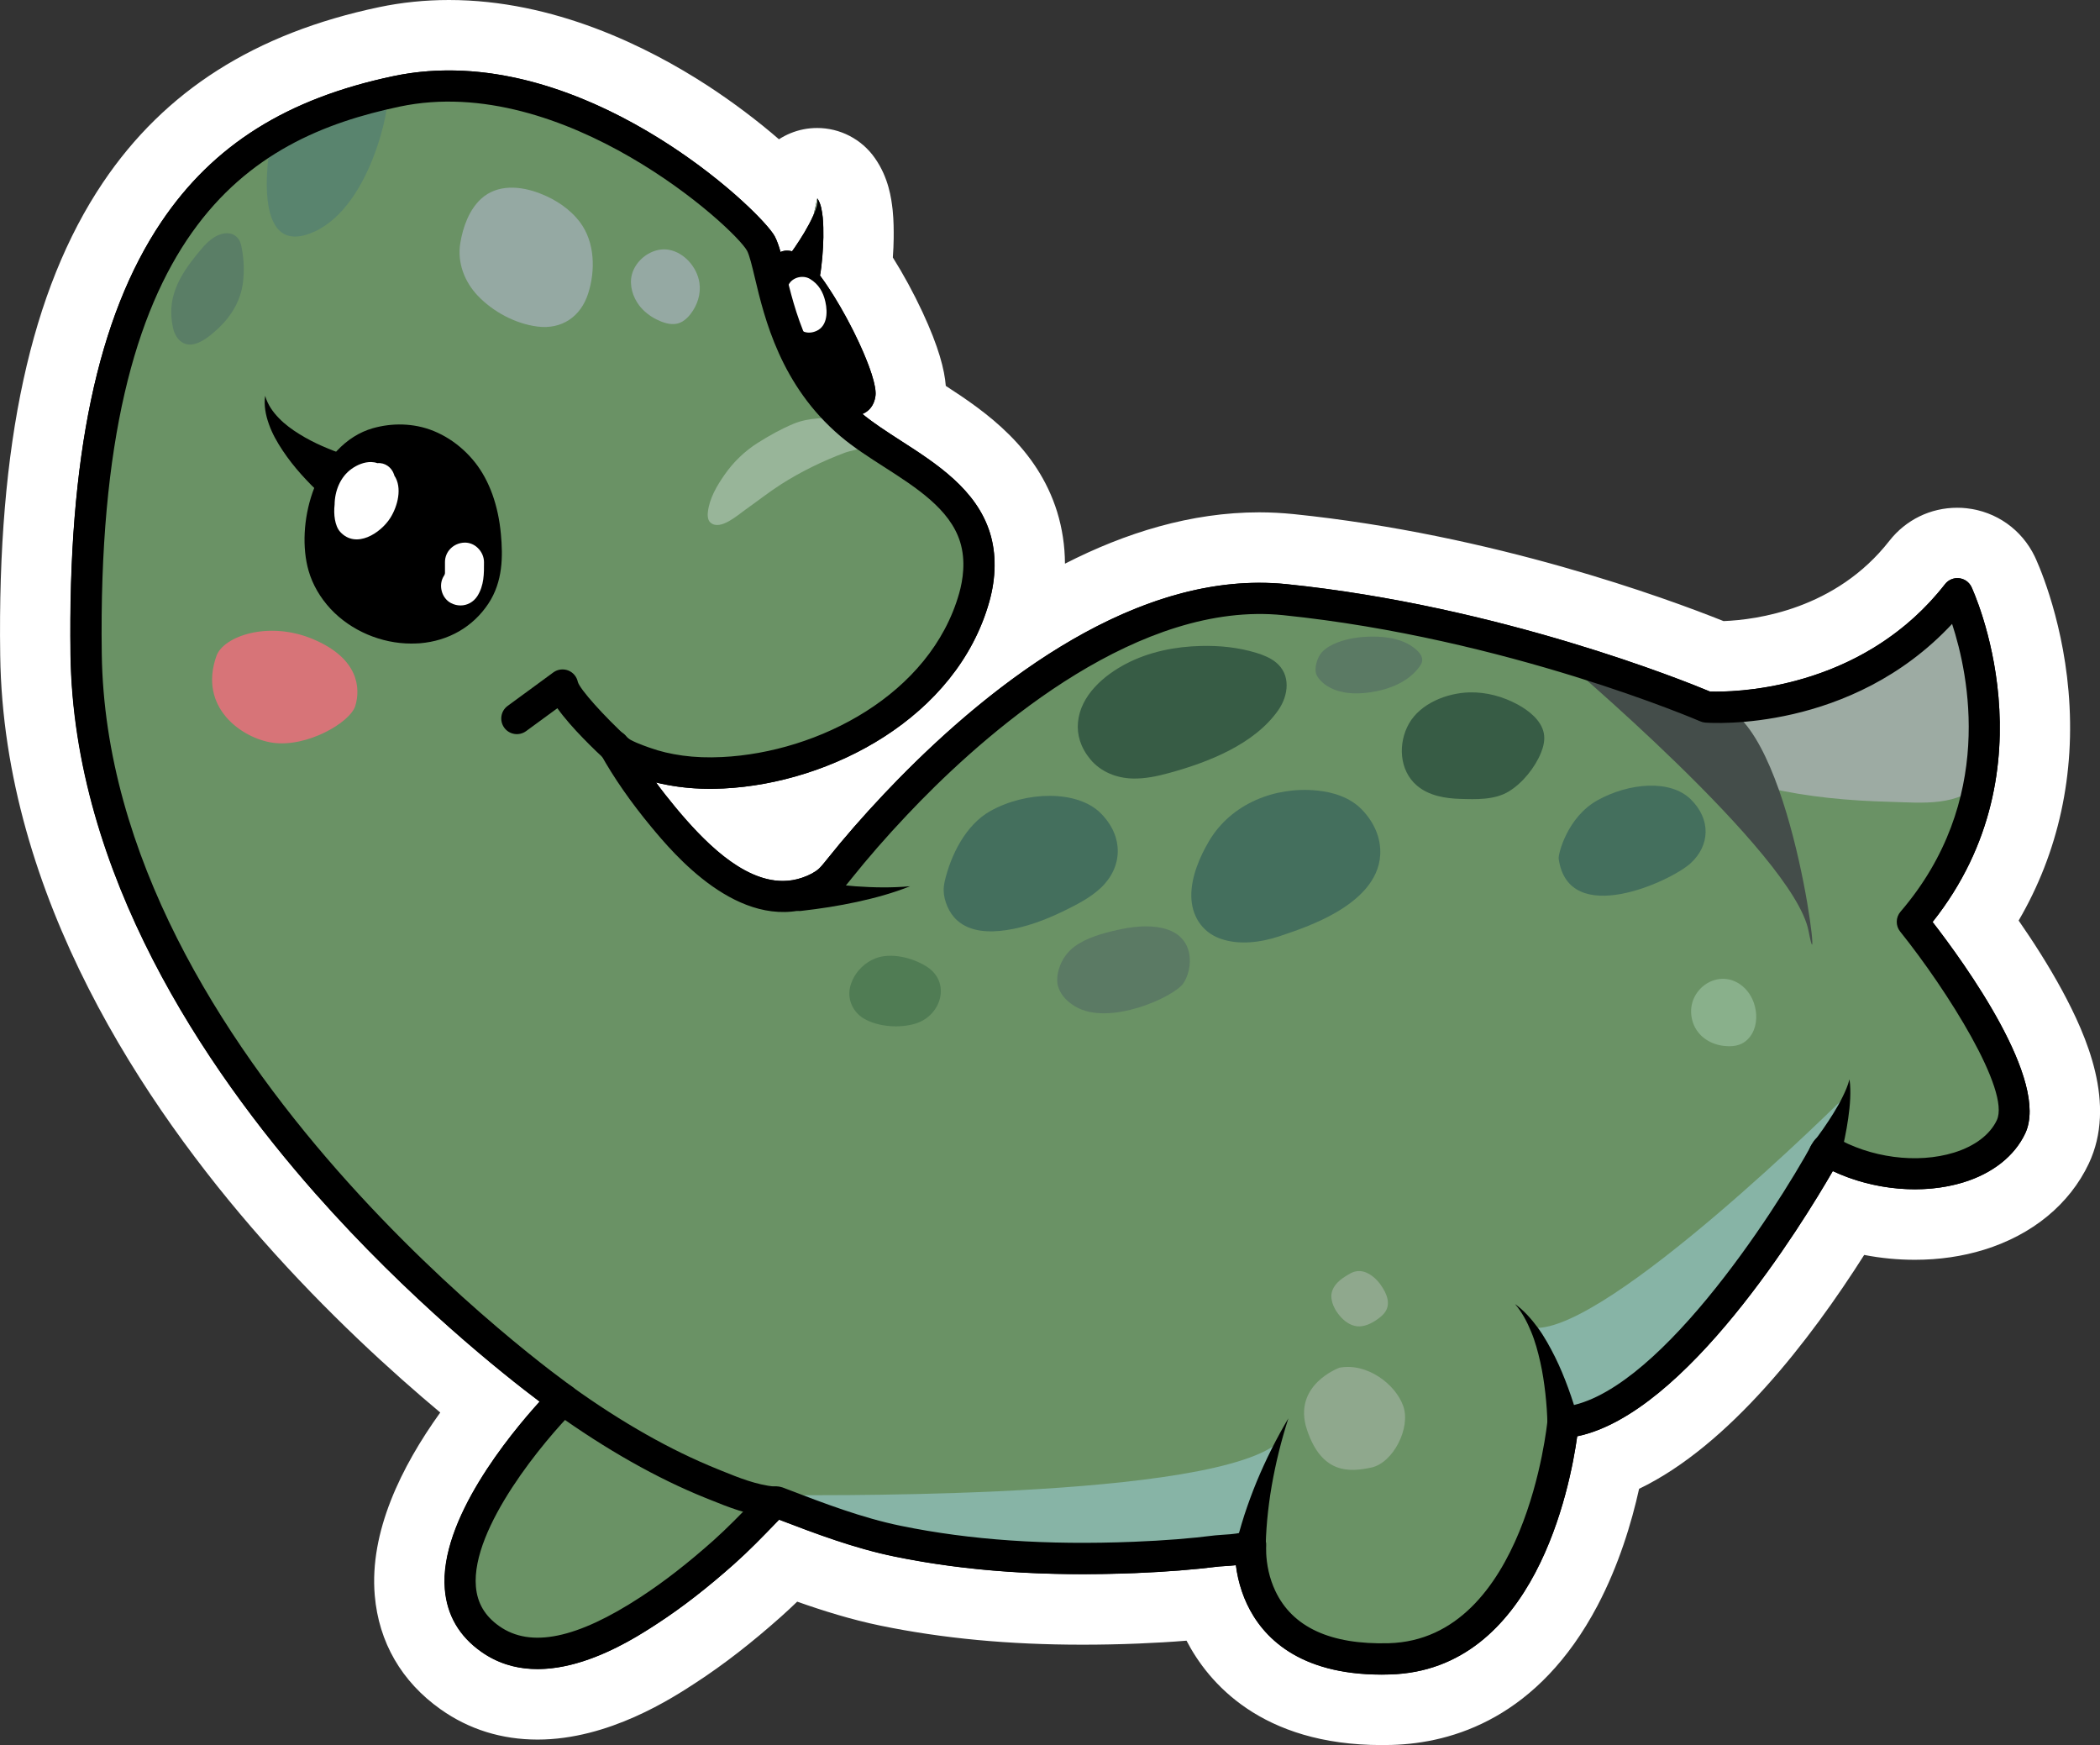 <?xml version="1.0" encoding="utf-8"?><svg xmlns="http://www.w3.org/2000/svg" xmlns:xlink="http://www.w3.org/1999/xlink" x="0px" y="0px" style="enable-background:new 0 0 298.17 247.73" version="1.1" viewBox="0 0 298.17 247.73" xml:space="preserve"><rect x="0" y="0" width="298.17" height="247.73" fill="#333333" stroke="none"/><style type="text/css">.st0{display:none;}
	
		.st1{display:inline;fill:#0000FF;stroke:#000000;stroke-width:6;stroke-linecap:round;stroke-linejoin:round;stroke-miterlimit:10;}
	.st2{fill:#FFFFFF;}
	.st3{fill:none;stroke:#EF11B0;stroke-miterlimit:10;}
	.st4{fill:#6A9265;}
	.st5{fill:#9DABA3;}
	.st6{fill:#444D4A;}
	.st7{fill:#91647E;}
	.st8{fill:none;stroke:#0DDCF7;stroke-width:3;stroke-linecap:round;stroke-linejoin:round;stroke-miterlimit:10;}
	.st9{fill:#446F5D;}
	.st10{fill:#5B7A64;}
	.st11{fill:#375C45;}
	.st12{fill:#507C54;}
	.st13{fill:#95A9A3;}
	.st14{fill:#D77478;}
	.st15{fill:#59846E;}
	.st16{fill:#5A7E66;}
	.st17{fill:#8FA88D;}
	.st18{fill:none;stroke:#000000;stroke-width:3;stroke-linecap:round;stroke-linejoin:round;stroke-miterlimit:10;}
	.st19{fill:none;stroke:#FF2EEB;stroke-width:3;stroke-linecap:round;stroke-linejoin:round;stroke-miterlimit:10;}
	.st20{fill:#89B08B;}
	.st21{fill:#98B599;}
	.st22{opacity:0.54;}
	.st23{fill:#9FD0DD;}</style><g id="Layer_9" class="st0"><rect width="610.96" height="662.83" x="-183.01" y="-194.32" class="st1"/></g><g id="Layer_10"/><g id="Layer_6"/><g id="Layer_3"><g><g><path d="M196.18,242.73c-15.31,0-21.39-8.07-23.65-12.88c-0.34-0.73-0.65-1.48-0.91-2.26c-3.14,0.34-6.51,0.58-10.24,0.73
				c-2.62,0.1-5.2,0.16-7.69,0.16c-10.08,0-19.13-0.85-27.66-2.6c-5.01-1.03-9.88-2.71-14.12-4.3c-1.38,1.4-2.81,2.82-4.34,4.18
				c-3.98,3.54-7.71,6.43-11.42,8.86c-3.06,2-11.19,7.32-19.83,7.32c-4.05,0-7.71-1.14-10.88-3.38c-4.32-3.05-6.83-7.38-7.27-12.52
				c-0.79-9.26,5.63-19.4,11.23-26.34c-6.66-5.32-17.56-14.72-28.41-27.01C24.84,154.39,5.49,125.7,5.03,93
				C4.62,64.07,9.11,43.04,18.76,28.71C26.9,16.63,38.36,9.38,54.82,5.92C57.71,5.31,60.71,5,63.75,5c20.56,0,39.71,14.2,47.4,22.15
				l0.01-0.05c0.42-1.94,1.96-3.44,3.9-3.83c0.33-0.06,0.65-0.1,0.98-0.1c1.61,0,3.15,0.78,4.1,2.13c1.26,1.81,1.5,3.79,1.64,4.98
				c0,0.03,0.01,0.07,0.01,0.1c0.12,1.23,0.12,2.4,0.11,3.38c-0.02,0.99-0.07,2.02-0.17,3.17c-0.03,0.31-0.05,0.61-0.09,0.92
				c3.21,4.86,8.26,14.28,7.62,19.01c-0.03,0.19-0.06,0.37-0.09,0.56c0.48,0.32,0.97,0.63,1.46,0.94
				c5.46,3.51,12.24,7.87,14.7,15.78c1.21,3.88,1.18,8.26-0.06,12.67c-0.3,1.08-0.66,2.13-1.06,3.15
				c10.37-7,22.26-12.24,34.58-12.24c1.46,0,2.93,0.07,4.36,0.22c29.16,2.99,54.92,12.91,60.65,15.24
				c4.46-0.02,18.86-1.11,28.41-13.34c1.38-1.76,3.45-2.77,5.68-2.77c0.27,0,0.53,0.01,0.8,0.04c2.48,0.27,4.62,1.78,5.71,4.05
				c0.13,0.27,12.18,26.05-3.8,49.67c10.79,14.61,14.63,25.43,11.44,32.2c-2.12,4.49-6.31,7.89-11.82,9.59
				c-2.6,0.8-5.41,1.21-8.35,1.21c0,0,0,0,0,0c-3.23,0-6.46-0.48-9.53-1.42c-6.84,11.21-20.05,30.11-34.01,35.37
				c-2.06,11.06-9,34.3-30.9,34.91C197.02,242.72,196.6,242.73,196.18,242.73z M104.85,116.79c2.47,2.17,4.57,3.27,6.27,3.27
				c0.39,0,0.75-0.06,1.12-0.19c0.38-0.13,0.6-0.24,0.69-0.29c0.12-0.13,0.25-0.31,0.41-0.51l0.17-0.21c1.3-1.63,2.66-3.26,4.1-4.9
				C113.39,115.46,109.05,116.42,104.85,116.79z"/><path d="M63.75,10c23.37,0,44.51,20.23,46.26,23.56c0.32,0.6,0.57,1.35,0.82,2.22c0.26-0.12,0.56-0.2,0.92-0.2
				c0.22,0,0.45,0.03,0.71,0.09c0.12-0.17,0.24-0.33,0.36-0.5c0.49-0.71,0.96-1.45,1.41-2.2c0.44-0.75,0.86-1.51,1.21-2.3
				c0.04-0.09,0.07-0.18,0.11-0.28l0.49-2.22c0.53,0.76,0.66,1.77,0.77,2.7c0.09,0.94,0.1,1.89,0.09,2.83
				c-0.02,0.94-0.07,1.88-0.15,2.82c-0.04,0.47-0.09,0.94-0.15,1.42c-0.03,0.24-0.06,0.48-0.1,0.74c-0.03,0.14-0.03,0.23-0.08,0.41
				l0,0.01c3.79,5.07,8.25,14.41,7.89,17.1c-0.19,1.4-0.95,2.19-1.85,2.57c1.58,1.3,3.47,2.52,5.47,3.81
				c5.02,3.23,10.71,6.89,12.63,13.06c0.92,2.95,0.88,6.35-0.1,9.82c-4.64,16.4-22.48,25.73-37.71,26.47
				c-0.66,0.03-1.31,0.05-1.94,0.05c-1.57,0-3.05-0.1-4.5-0.3c-1.12-0.16-2.17-0.35-3.16-0.6c0.85,1.16,1.77,2.33,2.74,3.5
				c3.88,4.67,9.45,10.48,15.25,10.48c0.91,0,1.82-0.14,2.73-0.45c1.04-0.35,1.87-0.8,2.41-1.29c0.32-0.3,0.62-0.67,1-1.14l0.16-0.2
				c2.45-3.07,5.1-6.1,8.09-9.27c0.66-0.7,1.33-1.39,2-2.08c12.72-12.98,31.62-27.9,51.28-27.9c1.28,0,2.57,0.06,3.85,0.19
				c30.33,3.11,56.69,13.81,60.14,15.25c0.2,0.01,0.49,0.01,0.86,0.01c4.58,0,21.38-1.01,32.51-15.26c0.42-0.54,1.06-0.85,1.74-0.85
				c0.08,0,0.16,0,0.25,0.01c0.76,0.08,1.43,0.55,1.76,1.24c0.12,0.26,11.95,25.55-5.52,47.56c4.54,5.86,16.66,22.58,13.15,30.02
				c-1.51,3.2-4.62,5.66-8.77,6.94c-2.15,0.66-4.49,0.99-6.87,0.99c-3.97,0-8.07-0.89-11.68-2.59
				c-4.35,7.53-20.87,34.46-36.29,37.65c-0.99,7.14-6.01,33.24-26.61,33.81c-0.38,0.01-0.76,0.02-1.13,0.02
				c-11.88,0-16.96-5.4-19.13-10.01c-0.54-1.14-0.95-2.36-1.25-3.64c-0.15-0.67-0.26-1.3-0.33-1.88c-0.55,0.06-1.14,0.1-1.76,0.14
				c-0.27,0.02-0.48,0.03-0.61,0.04c-3.6,0.45-7.5,0.76-11.93,0.94c-2.56,0.1-5.05,0.15-7.48,0.15c-9.72,0-18.49-0.82-26.65-2.5
				c-5.71-1.17-11.15-3.22-16.42-5.24l-0.43,0.44c-1.89,1.96-3.85,3.98-5.95,5.85c-3.79,3.37-7.33,6.12-10.83,8.41
				c-2.86,1.87-9.95,6.51-17.09,6.51c-2.74,0-5.48-0.68-7.99-2.46c-3.12-2.2-4.86-5.18-5.17-8.86c-0.84-9.81,9.26-22.02,13.46-26.65
				c-5.03-3.78-18.5-14.44-31.88-29.59c-15.6-17.68-34.29-45.29-34.73-76.47C9.63,65.05,13.85,44.96,22.91,31.5
				c7.36-10.93,17.83-17.51,32.94-20.69C58.5,10.25,61.13,10,63.75,10 M112.73,35.76c0.07-0.03,0.14-0.07,0.21-0.09
				c-0.07,0.02-0.15,0.06-0.23,0.09C112.72,35.75,112.73,35.76,112.73,35.76 M63.75,0c-3.38,0-6.73,0.34-9.95,1.02
				C36.22,4.72,23.4,12.87,14.62,25.91C4.38,41.12-0.4,63.08,0.03,93.07c0.48,34.23,20.51,64,37.23,82.94
				c9.21,10.44,18.47,18.84,25.25,24.51c-5.54,7.71-10.07,16.95-9.3,25.96c0.57,6.66,3.81,12.25,9.36,16.18
				c4.03,2.85,8.66,4.29,13.77,4.29c10.12,0,19.16-5.91,22.56-8.14c3.92-2.56,7.84-5.61,12-9.31c0.79-0.71,1.56-1.42,2.29-2.13
				c3.66,1.29,7.67,2.55,11.84,3.41c8.86,1.82,18.24,2.7,28.66,2.7c2.55,0,5.2-0.05,7.89-0.16c2.43-0.1,4.71-0.23,6.89-0.41
				c3.08,5.93,10.57,14.82,27.72,14.82c0.46,0,0.93-0.01,1.41-0.02c8.69-0.24,20.82-3.87,29.22-19.77
				c3.04-5.77,4.85-11.8,5.91-16.59c12.82-6.16,24.32-21.17,31.96-33.2c2.37,0.46,4.78,0.69,7.2,0.69c3.44,0,6.75-0.48,9.82-1.43
				c6.86-2.12,12.14-6.46,14.87-12.23c3.97-8.42-0.27-18.08-3.81-24.62c-1.91-3.53-4.13-6.97-6.15-9.88
				c5.66-9.68,8.1-20.8,7.08-32.58c-0.95-11-4.63-18.76-4.79-19.09c-1.85-3.84-5.47-6.4-9.7-6.86c-0.41-0.05-0.87-0.07-1.32-0.07
				c-3.78,0-7.28,1.71-9.62,4.69c-7.6,9.73-18.89,11.22-23.55,11.4c-8.05-3.22-32.66-12.28-61.06-15.19
				c-1.61-0.16-3.24-0.25-4.87-0.25c-9.66,0-18.98,2.89-27.58,7.29c-0.01-2.54-0.39-5.01-1.11-7.36
				c-2.84-9.12-10.11-14.19-15.81-17.88c-0.18-2.3-0.99-5.49-3.31-10.48c-1.26-2.7-2.72-5.38-4.21-7.75
				c0.07-0.96,0.11-1.84,0.12-2.68c0-0.02,0-0.03,0-0.05c0.01-1.12,0.01-2.46-0.14-3.93c-0.01-0.07-0.01-0.13-0.02-0.2
				c-0.17-1.43-0.52-4.42-2.51-7.25c-1.89-2.71-4.97-4.27-8.19-4.27c-0.65,0-1.31,0.06-1.96,0.19c-1.26,0.25-2.43,0.74-3.47,1.41
				c-3-2.6-6.52-5.26-10.17-7.64C91.91,6.6,78.62,0,63.75,0L63.75,0z" class="st2"/></g><g><g><path d="M84.95,110.72" class="st3"/></g><g><path d="M117.79,124.76c0.64-0.6,1.16-1.32,1.69-2.02c0.73-0.98,1.53-1.91,2.32-2.84c1.51-1.77,3.05-3.5,4.64-5.19
					c0.87-0.93,1.75-1.85,2.64-2.76c12.2-12.45,32.71-29.16,53.33-27.05c32.43,3.33,59.87,15.24,59.87,15.24s21.76,1.66,35.62-16.08
					c0,0,12.06,25.08-6.37,46.56c0,0,17.46,21.76,14,29.1c-3.46,7.34-16.77,8.87-26.19,3.33c0,0-20.37,37.28-37.42,38.66
					c0,0-3.6,35.34-24.67,33.54c-21.06-1.8-19.68-16.21-19.68-16.21c-0.79,0.28-42.54,6.37-67.3-6.19c0,0-26.79,29.38-40.65,19.59
					c-13.86-9.79,10.35-34,10.35-34S13.05,151.7,12.22,92.66s19.49-74.74,44.07-79.92s49.89,18.11,51.74,21.62
					c1.85,3.51,2.03,16.63,12.75,25.68c3.17,2.67,6.57,5.01,10.08,7.2c2.11,1.32,4.38,2.5,6.12,4.3c1.99,2.05,2.55,4.81,2.51,7.6
					c-0.12,7.8-3.81,15.78-10.55,20c-0.04,0.03-0.08,0.05-0.12,0.08c-4.5,2.75-9.14,5.38-13.97,7.5c-2.73,1.2-5.61,2.43-8.59,2.8
					c-3.21,0.39-6.47,0.16-9.67-0.28c-1.71-0.24-3.41-0.61-5.04-1.2c-1.25-0.45-3.61-1.23-4.4-2.36c0.52,0.74,0.93,1.58,1.41,2.34
					c1.21,1.91,2.5,3.77,3.87,5.56c1.75,2.3,3.64,4.5,5.72,6.51c2.08,2.01,4.38,3.86,6.98,5.17c2.35,1.19,4.98,1.91,7.63,1.57
					c1.56-0.2,2.61-0.61,4.42-1.57C117.41,125.15,117.59,124.94,117.79,124.76z" class="st4"/></g><g><path d="M45.83,70.38c-1.2-1.02-2.11-1.99-3.08-3.06c-0.94-1.05-1.81-2.16-2.6-3.34c-0.78-1.17-1.49-2.41-1.96-3.74
					c-0.48-1.32-0.74-2.74-0.54-4.05c0.36,1.28,1.11,2.31,1.96,3.18c0.85,0.88,1.85,1.61,2.89,2.25c1.04,0.65,2.13,1.21,3.26,1.71
					c1.1,0.48,2.32,0.97,3.34,1.25c1.83,0.5,2.91,2.38,2.41,4.21c-0.5,1.83-2.38,2.91-4.21,2.41c-0.5-0.14-0.94-0.37-1.31-0.69
					L45.83,70.38z"/></g><g><g><path d="M280.5,107.14c0-0.01,0-0.01,0.01-0.02c0.35-0.35,0.58-0.84,0.59-1.48c0.03-2.8,0.43-5.63-0.43-8.35
						c-0.08-0.26-0.2-0.48-0.34-0.67c-0.03-2.63-0.34-5.2-0.48-7.82c-0.15-2.83-4.55-2.86-4.43-0.02
						c-3.35,3.36-7.98,6.23-12.52,7.27c-4.25,0.97-8.25,3.75-12.57,4.32c-0.56,0.07-1,0.32-1.34,0.65
						c-0.08-0.01-0.16-0.03-0.25-0.03c-1.09,0-2.36,1.02-2.22,2.22c0.18,1.47,0.84,2.59,1.55,3.86c0.37,0.67,0.91,1.4,1.28,2.14
						c-0.28,1.06,0.12,2.27,1.5,2.59c5.9,1.36,11.55,1.87,17.61,2.03c4.28,0.11,9.92,0.77,12.89-3.01
						C282.41,109.45,281.65,107.74,280.5,107.14z" class="st5"/></g><g><path d="M221.16,92.99c0,0,33.53,28.21,35.63,39.17c2.07,10.82-1.84-27.03-11.82-31.76
						C234.99,95.67,245.68,101.3,221.16,92.99z" class="st6"/></g><g><path d="M84.95,110.72" class="st3"/></g><g><path d="M43.28,66.29" class="st7"/></g><g><path d="M87.74,108.72c-0.53,0-1.07-0.19-1.5-0.58c-1.72-1.58-5.13-4.83-7.1-7.6l-4.44,3.25c-0.99,0.72-2.38,0.51-3.1-0.48
						c-0.72-0.99-0.51-2.38,0.48-3.1l6.48-4.75c0.61-0.45,1.41-0.55,2.12-0.28c0.71,0.28,1.22,0.9,1.37,1.64
						c0.3,1.04,3.67,4.81,7.19,8.04c0.9,0.83,0.97,2.23,0.14,3.13C88.94,108.48,88.34,108.72,87.74,108.72z"/></g><g><path d="M110.54,213.23" class="st8"/></g><g><path d="M133.99,126.43c-0.01-0.42,0.04-0.84,0.14-1.29c0.86-3.74,2.98-8.02,6.44-9.98
						c5.06-2.86,12.38-3.05,15.71,0.28s3.14,7.67,0,10.62c-1.49,1.4-3.47,2.4-5.29,3.29c-2.56,1.24-5.29,2.27-8.11,2.69
						c-2.35,0.35-5.1,0.3-6.97-1.38c-0.61-0.54-1.07-1.23-1.39-1.97C134.19,127.92,134,127.19,133.99,126.43z" class="st9"/></g><g><path d="M169.15,127.24c-0.05-2.74,1.22-5.66,2.54-7.88c3.13-5.26,9.29-7.72,15.27-7.14
						c2.32,0.22,4.73,0.98,6.39,2.69c1.69,1.74,2.76,3.99,2.62,6.46c-0.22,3.75-3.25,6.41-6.31,8.18c-2.49,1.44-5.27,2.46-8,3.36
						c-2.65,0.88-5.77,1.3-8.45,0.32c-1.24-0.45-2.3-1.27-3.02-2.38C169.48,129.74,169.17,128.51,169.15,127.24z" class="st9"/></g><g><path d="M221.31,121.9c-0.09-0.63,1.22-5.93,5.54-8.31c4.43-2.45,10.29-2.98,13.2-0.13c2.91,2.84,2.75,6.56,0,9.08
						C237.31,125.07,222.69,131.86,221.31,121.9z" class="st9"/></g><g><path d="M151.24,135.73c-0.09,0.12-0.17,0.25-0.25,0.38c-0.67,1.12-1.14,2.73-0.73,4.01
						c0.4,1.22,1.32,2.11,2.41,2.76c4.8,2.86,14-1.34,15.34-3.28c1.34-1.94,1.89-6.74-2.96-7.85c-2.11-0.48-4.38-0.19-6.46,0.28
						c-1.99,0.45-4.33,1.09-5.99,2.32C152.07,134.73,151.61,135.2,151.24,135.73z" class="st10"/></g><g><path d="M153.06,102.52c-0.17,1.75,0.34,3.56,1.74,5.26c1.49,1.8,3.74,2.69,6.05,2.74
						c1.73,0.04,3.45-0.32,5.12-0.78c5.52-1.5,12.13-4.06,15.53-8.93c1.46-2.1,1.82-5.05-0.36-6.8c-0.8-0.64-1.78-1.03-2.76-1.33
						c-2.55-0.78-5.23-1.05-7.89-0.98c-3.65,0.09-7.36,0.83-10.61,2.53C156.7,95.89,153.42,98.73,153.06,102.52z" class="st11"/></g><g><path d="M200.05,102.73c1.64-2.89,5.41-4.36,8.6-4.44c2.4-0.06,4.79,0.6,6.89,1.75c1.54,0.85,3.3,2.21,3.66,4.05
						c0.18,0.92-0.04,1.88-0.39,2.75c-0.86,2.12-2.61,4.3-4.56,5.5c-2.01,1.24-4.67,1.14-6.94,1.07c-2.13-0.06-4.46-0.46-6.13-1.89
						C198.65,109.36,198.48,105.51,200.05,102.73z" class="st11"/></g><g><path d="M186.95,95.85c0,0,1.5,3.32,7.6,2.43c2.63-0.38,5.41-1.43,7.01-3.66c0.16-0.22,0.31-0.47,0.36-0.74
						c0.11-0.61-0.31-1.18-0.77-1.6c-1.67-1.51-4.07-1.93-6.32-1.91c-1.66,0.01-3.33,0.23-4.89,0.82c-0.84,0.32-1.66,0.75-2.27,1.42
						C187.04,93.3,186.51,94.95,186.95,95.85" class="st10"/></g><g><path d="M120.66,140.31c0.08-0.41,0.21-0.8,0.38-1.18c0.63-1.38,1.82-2.51,3.23-3.07c2.24-0.89,5.3-0.1,7.26,1.13
						c3.55,2.22,2.14,6.95-1.48,8.1c-2.24,0.71-5.37,0.51-7.42-0.71C121.16,143.7,120.34,142,120.66,140.31z" class="st12"/></g><g><path d="M68.29,28.24c-1.67,1.55-2.56,3.97-2.94,6.3c-0.44,2.73,0.59,5.43,2.46,7.41
						c2.17,2.3,5.36,4.01,8.51,4.41c3.42,0.43,6.12-1.38,7.18-4.66c1.06-3.27,0.98-7.32-1.14-10.14c-1.41-1.88-3.45-3.23-5.64-4.08
						C73.97,26.4,70.63,26.08,68.29,28.24z" class="st13"/></g><g><path d="M93.66,35.45c-1.83,0.29-3.5,1.77-3.95,3.56c-0.38,1.49,0.14,3.15,1.04,4.34c0.65,0.85,1.51,1.52,2.47,2
						c0.85,0.42,1.82,0.77,2.78,0.62c0.85-0.13,1.52-0.72,2.03-1.37c0.98-1.25,1.51-2.84,1.28-4.44c-0.31-2.18-2.13-4.31-4.34-4.7
						C94.54,35.38,94.1,35.38,93.66,35.45z" class="st13"/></g><g><path d="M30.74,93.1c0.99-2.76,7.33-5.02,13.65-2.39c6.58,2.74,6.81,7.03,6.06,9.49
						c-0.73,2.39-6.93,5.96-11.78,5.23C34.35,104.79,28.11,100.45,30.74,93.1z" class="st14"/></g><g><path d="M38.52,19.6c0,0-3.36,16.66,5.32,13.61c8.68-3.05,11.7-18.46,11.16-19.94S38.52,19.6,38.52,19.6z" class="st15"/></g><g><path d="M29.99,33.98c-0.49,0.37-0.92,0.82-1.29,1.25c-2.23,2.6-4.45,5.59-4.38,9.18
						c0.01,0.76,0.1,1.57,0.29,2.31c0.19,0.72,0.57,1.42,1.19,1.84c1.71,1.16,3.94-0.78,5.16-1.92c1.92-1.78,3.25-4.03,3.55-6.64
						c0.18-1.6,0.12-3.22-0.19-4.8c-0.07-0.39-0.17-0.78-0.36-1.12c-0.28-0.5-0.85-0.89-1.43-0.95
						C31.6,33.02,30.74,33.41,29.99,33.98z" class="st16"/></g><g><path d="M190.18,194.16c0,0-6.73,2.43-4.61,8.8s6.1,6.02,9.15,5.37s5.63-5.59,4.52-8.73
						C198.13,196.46,194.06,193.42,190.18,194.16z" class="st17"/></g><g><path d="M192.19,180.57c-0.31,0.11-0.61,0.28-0.89,0.45c-0.49,0.3-0.97,0.62-1.37,1.03
						c-0.61,0.62-1,1.41-0.88,2.29c0.12,0.9,0.57,1.73,1.15,2.42c0.64,0.77,1.5,1.42,2.5,1.52c0.99,0.1,1.96-0.37,2.78-0.93
						c0.38-0.26,0.75-0.55,1.05-0.91c1.06-1.29,0.36-2.83-0.48-4.03c-0.06-0.08-0.12-0.16-0.18-0.24c-0.75-0.97-2.01-1.94-3.32-1.69
						C192.42,180.5,192.31,180.53,192.19,180.57z" class="st17"/></g><g><path d="M177.29,218.54" class="st18"/></g><g><path d="M178.09,224.09" class="st19"/></g><g><path d="M221.91,201.96" class="st17"/></g><g><path d="M240.15,142.98c0.11-0.85,0.47-1.68,1.05-2.37c1.22-1.46,3.22-2.08,5-1.35c1.16,0.47,2.09,1.44,2.61,2.58
						c0.62,1.35,0.76,3.02,0.2,4.4c-0.34,0.83-0.95,1.56-1.76,1.94c-0.76,0.36-1.63,0.39-2.46,0.3c-1.83-0.21-3.46-1.18-4.25-2.89
						C240.17,144.74,240.04,143.84,240.15,142.98z" class="st20"/></g><g><path d="M55.07,60.92c1.38-0.18,2.79-0.13,4.16,0.13c3.09,0.61,5.88,2.5,7.82,4.97c2.19,2.78,3.21,6.36,3.52,9.83
						c0.3,3.32,0.21,6.64-1.68,9.5c-4.93,7.45-15.83,6.83-21.53,0.71c-1.38-1.47-2.44-3.24-3-5.19c-0.91-3.2-0.7-7.2,0.54-10.78
						c1.43-4.11,4.21-7.65,8.2-8.79C53.75,61.13,54.4,61,55.07,60.92z"/><path d="M58.39,91.36c-4.26,0-8.55-1.82-11.44-4.91c-1.49-1.6-2.57-3.47-3.13-5.41c-0.94-3.27-0.73-7.42,0.55-11.11
						c1.64-4.73,4.77-8.06,8.57-9.14c0.67-0.19,1.36-0.33,2.05-0.42c1.46-0.19,2.92-0.14,4.34,0.14c3.07,0.6,6.04,2.49,8.15,5.18
						c2.01,2.56,3.27,6.06,3.64,10.13c0.29,3.12,0.3,6.73-1.77,9.86c-2.18,3.3-5.64,5.3-9.74,5.64
						C59.21,91.34,58.8,91.36,58.39,91.36z M56.75,61.36c-0.53,0-1.07,0.03-1.61,0.1l0,0c-0.63,0.08-1.27,0.21-1.88,0.39
						c-3.45,0.98-6.3,4.06-7.82,8.44c-1.21,3.48-1.41,7.38-0.53,10.44c0.51,1.78,1.5,3.49,2.87,4.96c2.93,3.14,7.44,4.87,11.76,4.51
						c3.76-0.31,6.92-2.14,8.91-5.15c1.88-2.84,1.86-6.22,1.59-9.15c-0.35-3.85-1.53-7.15-3.41-9.54c-1.95-2.48-4.68-4.22-7.49-4.77
						C58.34,61.44,57.55,61.36,56.75,61.36z"/></g><g><path d="M100.56,73.66c-0.09-0.32-0.09-0.67-0.05-0.98c0.22-1.94,1.27-3.71,2.37-5.29
						c1.26-1.81,2.87-3.36,4.74-4.54c1.62-1.02,3.28-1.95,5.05-2.69c1.08-0.45,2.25-0.67,3.42-0.76c0.56-0.05,1.16-0.1,1.73-0.07
						c0.21,0.01,1.51,0.18,1.58,0.34c0,0,1.51,3.25,3.58,3.49c0.03,0,0.06,0.01,0.08,0.03c-0.67,0.58-2.27,0.76-3.11,1.08
						c-3.17,1.19-6.29,2.71-9.14,4.54c-1.71,1.1-3.31,2.37-4.97,3.54c-1.05,0.74-3.55,3-4.92,1.87
						C100.73,74.08,100.62,73.88,100.56,73.66z" class="st21"/></g><g><path d="M68.16,79.8c-0.01-1.16-1.01-2.27-2.22-2.22c-1.19,0.05-2.23,0.97-2.22,2.22c0,0.51,0.01,1.03,0,1.54
						c0,0.04,0,0.05,0,0.08c-0.01,0.03-0.02,0.08-0.04,0.19c-0.04,0.12-0.06,0.19-0.06,0.2c-0.05,0.09-0.1,0.18-0.15,0.26
						c-0.62,0.98-0.24,2.49,0.8,3.03c1.1,0.58,2.37,0.25,3.03-0.8C68.18,82.93,68.17,81.37,68.16,79.8z" class="st2"/><path d="M65.39,85.95c-0.46,0-0.93-0.11-1.38-0.35c-0.62-0.33-1.1-0.95-1.29-1.69c-0.2-0.75-0.09-1.53,0.29-2.13
						c0.04-0.06,0.07-0.11,0.1-0.16c0.01-0.05,0.03-0.11,0.06-0.19c0-0.02,0-0.05,0.01-0.08c0.01-0.45,0.01-0.82,0-1.19l0-0.36
						c-0.01-1.49,1.2-2.71,2.75-2.77c0.69-0.02,1.36,0.23,1.89,0.74c0.57,0.54,0.9,1.28,0.9,2.03l0,0c0.01,1.62,0.02,3.3-0.94,4.82
						C67.22,85.48,66.33,85.95,65.39,85.95z M64.18,81.87l0,0.07l-0.07,0.13c-0.07,0.13-0.12,0.23-0.19,0.32
						c-0.2,0.32-0.26,0.78-0.14,1.23c0.12,0.45,0.39,0.81,0.74,1c0.85,0.45,1.8,0.2,2.31-0.6c0.79-1.24,0.78-2.68,0.77-4.21l0,0
						c0-0.44-0.21-0.91-0.56-1.23c-0.31-0.3-0.69-0.46-1.08-0.43c-0.83,0.04-1.69,0.67-1.69,1.66l0,0.35c0,0.4,0.01,0.8,0,1.21
						l-0.02,0.2c-0.01,0.02-0.01,0.06-0.02,0.14L64.18,81.87z" class="st2"/></g><g><path d="M55.99,67.51c-0.01-0.05-0.02-0.1-0.04-0.15c-0.34-1.02-1.3-1.72-2.37-1.61c-0.28-0.1-0.57-0.15-0.87-0.16
						c-0.99-0.02-2,0.4-2.79,0.97c-1.61,1.15-2.39,3.13-2.41,5.08c-0.16,1.34,0.02,3.02,0.8,3.87c2.25,2.45,5.74,0.18,7.11-1.99
						C56.47,71.86,57.15,69.23,55.99,67.51z" class="st2"/></g><g><path d="M109.81,215.45c-0.08,0-0.16,0-0.24-0.01c-3.35-0.36-6.06-1.45-8.93-2.61l-0.5-0.2c-6.87-2.77-14.09-6.86-21.46-12.14
						c-0.99-0.71-1.22-2.1-0.51-3.09c0.71-0.99,2.1-1.22,3.09-0.51c7.08,5.08,13.99,8.99,20.54,11.63l0.51,0.21
						c2.69,1.09,5.01,2.03,7.74,2.32c1.22,0.13,2.1,1.22,1.97,2.44C111.89,214.6,110.93,215.45,109.81,215.45z"/></g><g><path d="M109.31,38.82c0,0,0.09-4.4,3.78-2.95c3.66,1.43,11.7,16.76,11.21,20.33c-0.49,3.57-4.64,3.17-5.63,2.15
						S114.16,55.43,109.31,38.82z"/></g><g><g><path d="M113.82,38.29c0.14-0.05,3.23-7.9,2.22-10.12" class="st21"/></g><g><path d="M112.95,35.66c-0.43,0.12-0.93,0.44-1.24,0.85c-0.08,0.1-0.15,0.2-0.2,0.3l-0.08,0.15c0,0.01,0,0,0,0l0.02-0.01
							l0.07-0.05c0.05-0.03,0.12-0.14,0.18-0.2c0.12-0.14,0.25-0.32,0.38-0.49c0.25-0.34,0.5-0.69,0.75-1.05
							c0.49-0.72,0.96-1.45,1.41-2.2c0.44-0.75,0.86-1.51,1.21-2.3c0.33-0.79,0.68-1.59,0.6-2.5c0.53,0.76,0.66,1.77,0.77,2.7
							c0.09,0.94,0.1,1.89,0.09,2.83c-0.02,0.94-0.07,1.88-0.15,2.82c-0.04,0.47-0.09,0.94-0.15,1.42c-0.03,0.24-0.06,0.48-0.1,0.74
							c-0.03,0.14-0.03,0.23-0.08,0.41l-0.06,0.25l-0.02,0.06l-0.01,0.02l-0.09,0.17c-0.06,0.11-0.14,0.23-0.22,0.34
							c-0.34,0.45-0.86,0.82-1.32,0.99c-1.45,0.48-3.02-0.3-3.51-1.75C110.71,37.72,111.49,36.15,112.95,35.66z"/></g></g><g class="st22"><path d="M111.4,212.29c-0.21-0.18,57.74,0.97,69.53-7.07c0,0-4.94,10.99-3.64,13.32
						C178.75,221.15,128.95,226.7,111.4,212.29z" class="st23"/></g><g><path d="M117.19,42.83c-0.31-1.37-0.95-2.49-2.18-3.23c-0.99-0.6-2.48-0.25-3.03,0.8
						c-0.05,0.1-0.09,0.21-0.13,0.32c-0.2,0.32-0.32,0.7-0.31,1.11c0.06,2.03,1.26,6.1,4.04,5.28
						C117.47,46.55,117.55,44.42,117.19,42.83z" class="st2"/></g><g><path d="M175.32,220.18c0.36-1.85,0.83-3.42,1.35-5.07c0.53-1.62,1.12-3.22,1.76-4.78c1.3-3.12,2.8-6.12,4.5-8.98
						c-1.02,3.16-1.81,6.38-2.37,9.6c-0.28,1.61-0.49,3.23-0.64,4.84c-0.14,1.58-0.24,3.27-0.19,4.71l0,0.02
						c0.05,1.23-0.92,2.27-2.15,2.31c-1.23,0.05-2.27-0.92-2.31-2.15C175.27,220.52,175.29,220.34,175.32,220.18z"/></g><g class="st22"><path d="M222.92,201.96c-0.01-0.39,21.28-3.83,39.02-46.24c0,0-33.8,33.61-44.19,32.78c0,0,5.15,9.18,4.88,12.44" class="st23"/></g><g><path d="M219.71,202.23c-0.01-1.4-0.13-2.95-0.29-4.42c-0.17-1.49-0.39-2.98-0.72-4.44c-0.33-1.46-0.72-2.93-1.3-4.32
						c-0.57-1.39-1.28-2.75-2.29-3.93c1.26,0.91,2.32,2.11,3.26,3.39c0.94,1.29,1.7,2.69,2.42,4.12c0.71,1.43,1.32,2.91,1.87,4.41
						c0.55,1.52,1.04,2.99,1.45,4.64c0.3,1.2-0.43,2.41-1.62,2.71c-1.2,0.3-2.41-0.43-2.71-1.62
						C219.74,202.59,219.72,202.41,219.71,202.23z"/></g><g><path d="M196.18,237.73c-11.88,0-16.96-5.4-19.13-10.01c-0.54-1.14-0.95-2.36-1.25-3.64c-0.15-0.67-0.26-1.3-0.33-1.88
						c-0.55,0.06-1.14,0.1-1.76,0.14c-0.27,0.02-0.48,0.03-0.61,0.04c-3.6,0.45-7.5,0.76-11.93,0.94
						c-12.77,0.51-23.93-0.25-34.14-2.34c-5.71-1.17-11.15-3.22-16.42-5.24l-0.43,0.44c-1.89,1.96-3.85,3.98-5.95,5.85
						c-3.79,3.37-7.33,6.12-10.83,8.41c-3.96,2.59-16,10.47-25.08,4.05c-3.12-2.2-4.86-5.18-5.17-8.86
						c-0.84-9.81,9.26-22.02,13.46-26.65c-5.03-3.78-18.5-14.44-31.88-29.59c-15.6-17.68-34.29-45.29-34.73-76.47
						C9.63,65.05,13.85,44.96,22.91,31.5c7.36-10.93,17.83-17.51,32.94-20.69c26.3-5.54,52.2,19.05,54.16,22.76
						c0.6,1.15,0.99,2.79,1.49,4.87c1.32,5.53,3.31,13.89,10.73,20.15c1.62,1.37,3.6,2.64,5.69,3.99
						c5.02,3.23,10.71,6.89,12.63,13.06c0.92,2.95,0.88,6.35-0.1,9.82c-4.64,16.4-22.48,25.73-37.71,26.47
						c-2.3,0.11-4.41,0.03-6.44-0.25c-1.12-0.16-2.17-0.35-3.16-0.6c0.85,1.16,1.77,2.33,2.74,3.5c4.48,5.4,11.23,12.33,17.98,10.03
						c1.04-0.35,1.87-0.8,2.41-1.29l0,0c0.32-0.3,0.62-0.67,1-1.14l0.16-0.2c2.45-3.07,5.1-6.1,8.09-9.27c0.66-0.7,1.33-1.39,2-2.08
						c13.55-13.83,34.11-29.85,55.14-27.7c30.33,3.11,56.69,13.81,60.14,15.25c2.71,0.09,21.34,0.15,33.37-15.25
						c0.47-0.6,1.22-0.93,1.99-0.84c0.76,0.08,1.43,0.55,1.76,1.24c0.12,0.26,11.95,25.55-5.52,47.56
						c4.54,5.86,16.66,22.58,13.15,30.02c-1.51,3.2-4.62,5.67-8.77,6.94c-5.72,1.76-12.77,1.12-18.55-1.6
						c-4.35,7.53-20.87,34.46-36.29,37.65c-0.99,7.14-6.01,33.24-26.61,33.81C196.93,237.72,196.55,237.73,196.18,237.73z
						 M177.57,217.06c0.23,0,0.46,0.03,0.68,0.11c0.98,0.32,1.61,1.27,1.53,2.3c0,0.01-0.11,1.58,0.35,3.62
						c0.22,0.97,0.54,1.89,0.94,2.74c2.43,5.17,7.85,7.67,16.12,7.44c19.43-0.54,22.49-31.21,22.52-31.52
						c0.1-1.07,0.95-1.92,2.03-2.01c13-1.06,30.14-27.44,35.65-37.52c0.29-0.53,0.78-0.91,1.36-1.07c0.58-0.16,1.2-0.08,1.71,0.23
						c5.07,2.98,11.74,3.86,16.99,2.24c2.94-0.91,5.1-2.54,6.07-4.6c1.96-4.16-7.03-18.43-13.72-26.77
						c-0.67-0.83-0.65-2.02,0.05-2.83c13.47-15.7,9.7-33.59,7.32-40.85c-14.35,15.39-34.16,14.08-35.05,14.01
						c-0.25-0.02-0.49-0.08-0.71-0.18c-0.27-0.12-27.52-11.82-59.21-15.07c-20.28-2.08-40.98,15.64-51.52,26.39
						c-0.65,0.67-1.3,1.34-1.94,2.02c-2.91,3.08-5.47,6.02-7.85,8.99l-0.15,0.19c-0.44,0.55-0.89,1.12-1.48,1.66c0,0,0,0,0,0
						c-1,0.91-2.34,1.66-3.97,2.21c-10.42,3.54-19.75-7.71-22.82-11.4c-2.9-3.5-5.34-7-7.23-10.41c-0.58-1.03-0.24-2.33,0.76-2.96
						c1-0.63,2.32-0.36,2.99,0.61c0.4,0.5,2.39,1.21,3.04,1.44l0.29,0.1c1.36,0.49,2.86,0.85,4.59,1.09
						c1.75,0.24,3.59,0.31,5.62,0.21c13.64-0.66,29.58-8.86,33.66-23.25c0.52-1.85,0.97-4.61,0.13-7.3
						c-1.44-4.63-6.2-7.69-10.8-10.64c-2.12-1.36-4.32-2.77-6.16-4.33c-8.53-7.21-10.82-16.79-12.18-22.51
						c-0.39-1.64-0.76-3.18-1.1-3.83c-1.73-3.21-25.98-25.39-49.32-20.48c-21.4,4.51-43.16,17.26-42.31,77.71
						c0.81,57.24,66.11,103.54,66.77,104c0.54,0.38,0.88,0.97,0.94,1.62c0.06,0.65-0.18,1.3-0.64,1.76
						c-4.12,4.13-14.66,16.66-13.95,25.01c0.2,2.35,1.28,4.18,3.31,5.61c4.45,3.15,11.03,1.79,20.1-4.14
						c3.32-2.17,6.69-4.79,10.31-8.01c1.97-1.76,3.87-3.72,5.71-5.62l1.07-1.1c0.21-0.22,0.78-0.8,1.7-0.94
						c0.73-0.11,1.3,0.11,1.54,0.2l0.41,0.16c5.25,2.01,10.67,4.09,16.2,5.22c9.85,2.02,20.66,2.76,33.06,2.26
						c4.31-0.17,8.09-0.47,11.56-0.91c0.18-0.02,0.5-0.04,0.89-0.07c0.53-0.03,2.04-0.12,2.66-0.3
						C176.51,217.26,177.03,217.06,177.57,217.06z M175.67,218.13C175.67,218.13,175.67,218.14,175.67,218.13
						C175.67,218.14,175.67,218.13,175.67,218.13z M117.76,124.96h0.01H117.76z"/></g><g><path d="M257.34,162.31c0.52-0.64,1.05-1.38,1.55-2.09c0.5-0.72,0.99-1.46,1.45-2.21c0.46-0.75,0.91-1.52,1.29-2.31
						c0.39-0.79,0.75-1.61,0.97-2.48c0.14,0.9,0.14,1.83,0.1,2.76c-0.04,0.93-0.15,1.85-0.28,2.78c-0.13,0.92-0.29,1.84-0.48,2.75
						c-0.19,0.92-0.38,1.81-0.64,2.76l-0.01,0.05c-0.33,1.21-1.57,1.93-2.78,1.6c-1.21-0.33-1.93-1.57-1.6-2.78
						C257,162.84,257.15,162.55,257.34,162.31z"/></g></g><g><path d="M113.86,124.84l1.94,0.32l1.89,0.27c1.26,0.16,2.54,0.29,3.81,0.39c2.56,0.18,5.13,0.23,7.72-0.01
					c-2.42,0.97-4.98,1.67-7.57,2.23c-1.29,0.28-2.6,0.52-3.91,0.73l-1.98,0.29l-1.93,0.24l-0.07,0.01
					c-1.23,0.15-2.35-0.72-2.5-1.95c-0.15-1.23,0.72-2.35,1.95-2.5C113.43,124.8,113.65,124.8,113.86,124.84z"/></g></g></g></g><g id="Layer_5"/><g id="Layer_8"/><g id="Layer_7"/></svg>